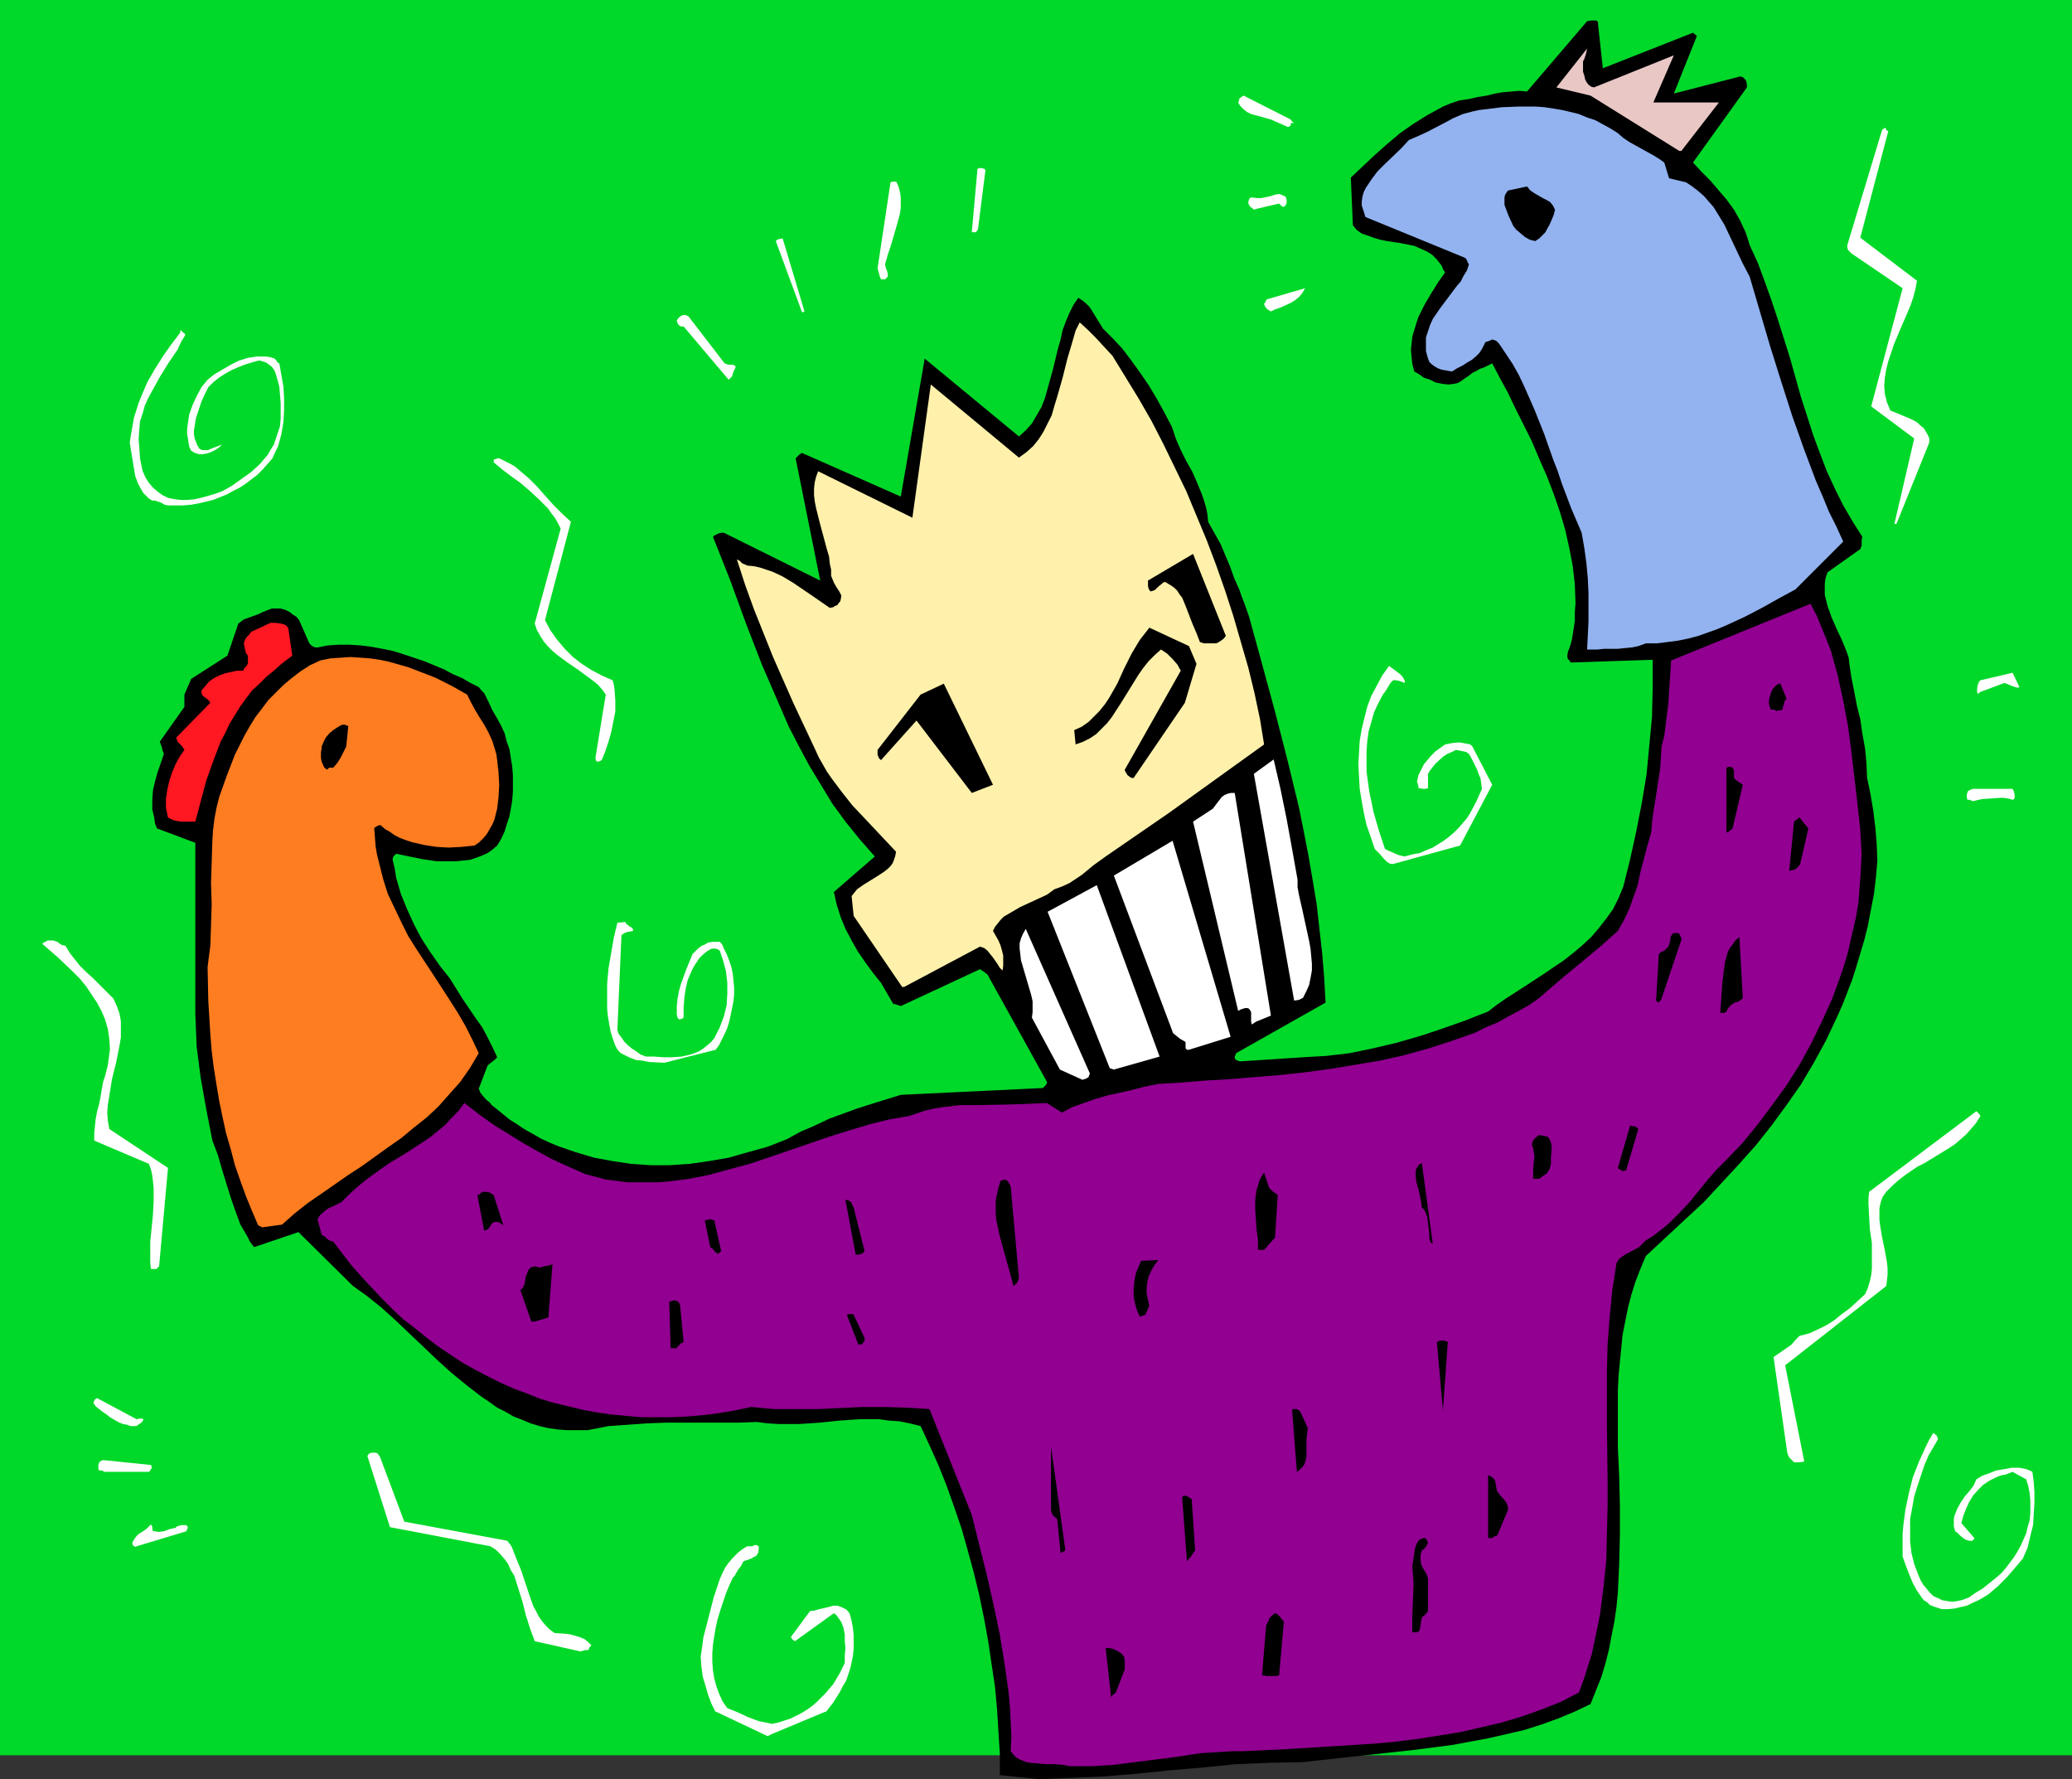 <?xml version="1.0" encoding="UTF-8" standalone="no"?>
<svg
   version="1.0"
   width="129.724mm"
   height="111.366mm"
   id="svg65"
   sodipodi:docname="Puppeteer 2.wmf"
   xmlns:inkscape="http://www.inkscape.org/namespaces/inkscape"
   xmlns:sodipodi="http://sodipodi.sourceforge.net/DTD/sodipodi-0.dtd"
   xmlns="http://www.w3.org/2000/svg"
   xmlns:svg="http://www.w3.org/2000/svg">
  <rect width="100%" height="100%" fill="#333333" stroke="none"/>
  <sodipodi:namedview
     id="namedview65"
     pagecolor="#ffffff"
     bordercolor="#000000"
     borderopacity="0.25"
     inkscape:showpageshadow="2"
     inkscape:pageopacity="0.0"
     inkscape:pagecheckerboard="0"
     inkscape:deskcolor="#d1d1d1"
     inkscape:document-units="mm" />
  <defs
     id="defs1">
    <pattern
       id="WMFhbasepattern"
       patternUnits="userSpaceOnUse"
       width="6"
       height="6"
       x="0"
       y="0" />
  </defs>
  <path
     style="fill:#00d929;fill-opacity:1;fill-rule:evenodd;stroke:none"
     d="M 0,0 H 490.294 V 415.256 H 0 Z"
     id="path1" />
  <path
     style="fill:#000000;fill-opacity:1;fill-rule:evenodd;stroke:none"
     d="m 245.793,420.911 7.757,-0.323 7.757,-0.323 7.757,-0.646 7.757,-0.808 7.757,-0.646 7.918,-0.808 7.918,-0.323 7.918,-0.162 8.726,-0.969 8.888,-0.969 8.888,-0.969 8.726,-1.131 4.363,-0.808 4.363,-0.808 4.202,-0.969 4.202,-0.969 4.04,-1.293 4.04,-1.454 3.878,-1.616 3.717,-1.777 1.293,-3.232 1.293,-3.232 0.97,-3.232 0.808,-3.232 0.646,-3.393 0.646,-3.232 0.485,-3.393 0.323,-3.393 0.323,-6.786 0.162,-6.948 v -6.786 l -0.162,-6.948 -0.323,-6.948 v -6.786 -6.625 l 0.162,-3.393 0.323,-3.393 0.323,-3.232 0.323,-3.232 0.646,-3.232 0.646,-3.232 0.808,-3.07 0.97,-3.07 1.131,-2.908 1.293,-3.07 4.686,-4.363 4.525,-4.201 4.525,-4.201 4.202,-4.524 4.04,-4.363 4.04,-4.524 3.717,-4.686 3.555,-4.847 3.394,-4.847 3.07,-5.17 2.909,-5.332 2.586,-5.494 1.293,-2.908 1.131,-2.908 1.131,-2.908 0.97,-3.07 0.97,-3.232 0.97,-3.232 0.808,-3.232 0.646,-3.393 0.808,-4.201 0.485,-4.039 0.323,-3.878 -0.162,-4.039 -0.323,-3.878 -0.485,-3.878 -0.646,-3.878 -0.808,-3.878 -0.162,-3.555 -0.323,-3.393 -0.646,-3.555 -0.485,-3.393 -0.808,-3.232 -0.646,-3.393 -0.646,-3.232 -0.485,-3.232 -0.162,-1.454 -0.485,-1.454 -1.131,-2.747 -1.293,-2.747 -1.131,-2.585 -0.97,-2.747 -0.323,-1.293 -0.323,-1.293 v -1.293 -1.293 l 0.162,-1.293 0.485,-1.454 7.757,-5.494 0.323,-0.808 v -0.485 -0.808 l 0.162,-0.808 -2.262,-3.555 -2.262,-3.878 -1.939,-3.878 -1.939,-4.201 -1.616,-4.201 -1.616,-4.363 -1.454,-4.524 -1.454,-4.524 -2.586,-9.21 -2.909,-9.21 -1.454,-4.363 -1.616,-4.524 -1.616,-4.363 -1.939,-4.201 -0.485,-1.616 -0.485,-1.454 -1.293,-2.747 -1.454,-2.585 -1.778,-2.424 -1.939,-2.262 -1.939,-2.262 -2.101,-2.101 -1.939,-2.101 12.766,-17.774 v -0.646 l -0.162,-0.808 -0.162,-0.323 -0.323,-0.323 -0.323,-0.323 -0.646,-0.162 -15.675,4.039 5.494,-13.734 h -0.323 l -0.162,-0.323 -0.323,-0.162 -0.162,-0.162 -21.331,8.402 -1.131,-10.341 V 5.332 l -0.162,-0.323 -0.323,-0.162 h -0.485 -0.646 l -0.97,0.162 -14.221,16.643 -1.778,-0.162 -1.939,0.162 -1.939,0.162 -1.939,0.323 -1.939,0.485 -2.101,0.323 -2.101,0.485 -2.262,0.323 -1.939,0.646 -1.939,0.808 -1.778,0.969 -1.778,0.969 -3.394,2.101 -3.232,2.262 -3.07,2.585 -2.909,2.585 -5.656,5.332 0.485,11.31 0.97,1.131 1.131,0.808 1.454,0.485 1.293,0.485 1.616,0.485 1.616,0.323 3.232,0.485 1.616,0.323 1.616,0.323 1.454,0.646 1.454,0.646 1.293,0.808 1.131,1.131 1.131,1.454 0.323,0.808 0.485,0.808 -1.616,2.262 -1.616,2.585 -1.616,2.747 -1.454,2.908 -0.485,1.454 -0.485,1.616 -0.485,1.616 -0.162,1.616 -0.162,1.454 0.162,1.777 0.162,1.616 0.485,1.777 1.131,0.646 1.131,0.808 1.454,0.485 1.293,0.646 1.616,0.323 1.454,0.162 1.293,-0.162 0.808,-0.162 0.646,-0.323 1.131,-0.808 0.97,-0.646 0.808,-0.646 0.97,-0.485 0.808,-0.485 0.97,-0.323 1.939,-0.969 1.778,3.393 1.939,3.555 1.778,3.716 1.939,3.878 1.939,3.878 1.778,4.201 1.778,4.039 1.616,4.201 1.454,4.201 1.293,4.363 0.97,4.363 0.808,4.201 0.485,4.363 0.162,4.363 -0.162,2.101 v 2.101 l -0.323,2.101 -0.323,2.101 -0.162,0.646 -0.162,0.646 -0.323,0.969 -0.323,0.808 -0.162,0.969 v 0.323 l 0.162,0.485 0.323,0.323 0.323,0.485 19.392,-0.646 v 6.786 l -0.162,6.786 -0.646,6.786 -0.646,6.786 -1.131,6.786 -1.293,6.625 -1.454,6.625 -1.616,6.463 -1.131,2.747 -1.293,2.585 -1.616,2.262 -1.778,2.262 -1.778,2.101 -2.101,1.939 -2.101,1.777 -2.262,1.777 -4.525,3.07 -4.686,3.07 -4.525,2.908 -2.101,1.454 -2.101,1.616 -5.333,2.101 -5.494,1.939 -5.333,1.777 -5.656,1.616 -5.494,1.293 -5.494,1.131 -5.494,0.646 -5.494,0.323 -14.867,0.969 -0.646,-0.162 -0.485,-0.323 -0.162,-0.323 v -0.323 l 0.162,-0.323 0.162,-0.485 21.17,-11.957 -0.323,-5.817 -0.485,-5.978 -0.646,-5.655 -0.646,-5.817 -0.97,-5.817 -0.97,-5.655 -1.131,-5.817 -1.131,-5.655 -2.747,-11.31 -2.909,-11.31 -3.07,-11.31 -3.07,-11.149 -1.131,-3.232 -0.646,-1.616 -0.485,-1.454 -1.293,-2.908 -0.97,-2.747 -2.262,-5.332 -1.454,-2.585 -1.454,-2.585 -0.162,-1.777 -0.323,-1.616 -0.485,-1.616 -0.485,-1.454 -1.131,-2.747 -1.131,-2.585 -1.454,-2.585 -1.293,-2.585 -1.131,-2.585 -0.485,-1.454 -0.485,-1.454 -1.778,-3.393 -1.778,-3.232 -1.939,-3.232 -2.101,-3.07 -2.101,-2.908 -2.101,-2.747 -2.262,-2.424 -2.262,-2.262 -1.293,-2.101 -1.293,-2.101 -0.646,-0.969 -0.808,-0.808 -0.808,-0.646 -0.97,-0.646 -1.131,1.616 -0.97,1.939 -0.808,1.939 -0.808,2.101 -0.485,2.262 -0.646,2.262 -1.131,4.686 -1.293,4.686 -0.646,2.262 -0.808,2.101 -1.131,1.939 -1.131,1.939 -1.454,1.616 -1.616,1.454 -22.301,-18.42 -5.656,32.639 -23.432,-10.341 -0.162,0.162 -0.323,0.162 -0.97,0.969 5.818,28.922 -22.786,-11.31 h -0.646 l -0.646,0.162 -0.646,0.323 -0.323,0.162 -0.323,0.323 4.04,10.179 3.717,10.179 3.878,10.018 2.101,4.847 2.101,4.847 2.101,4.847 2.424,4.686 2.424,4.524 2.747,4.524 2.747,4.524 3.07,4.201 3.394,4.201 3.555,4.039 -9.696,8.402 0.323,1.454 0.323,1.454 0.97,3.07 1.131,2.747 1.454,2.747 1.454,2.585 1.778,2.585 1.778,2.424 1.939,2.424 2.909,5.009 h 0.323 l 0.485,0.162 0.97,0.323 18.746,-8.725 0.97,0.646 0.808,0.646 14.059,25.368 v 0.323 l -0.323,0.485 -0.646,0.646 -33.613,1.616 -6.787,2.101 -3.555,1.131 -6.626,2.424 -3.394,1.616 -3.394,1.454 -3.232,1.777 -4.525,1.777 -4.686,1.293 -4.525,1.293 -4.686,0.808 -4.525,0.646 -4.686,0.323 h -4.686 l -4.525,-0.323 -4.363,-0.646 -4.363,-0.808 -4.363,-1.293 -4.202,-1.454 -1.939,-0.808 -2.101,-0.969 -1.939,-1.131 -1.778,-0.969 -1.939,-1.293 -1.778,-1.131 -1.778,-1.454 -1.616,-1.293 -0.808,-0.646 -0.485,-0.646 -0.646,-0.485 -0.485,-0.485 -0.808,-0.969 -0.323,-0.485 -0.323,-0.808 2.101,-5.494 0.97,-0.808 0.646,-0.485 0.646,-0.646 -1.131,-2.424 -1.131,-2.262 -1.293,-2.424 -1.616,-2.262 -3.07,-4.524 -2.909,-4.686 -2.424,-3.07 -2.262,-3.232 -2.101,-3.232 -1.778,-3.393 -1.616,-3.555 -1.454,-3.555 -1.131,-3.878 -0.323,-2.101 -0.485,-2.101 v -0.323 l 0.162,-0.485 0.323,-0.323 0.323,-0.323 3.07,0.646 3.232,0.646 3.232,0.485 h 3.232 1.616 l 1.454,-0.162 1.616,-0.162 1.454,-0.485 1.293,-0.485 1.454,-0.646 1.131,-0.808 1.131,-0.969 0.97,-1.616 0.808,-1.777 0.485,-1.616 0.646,-1.939 0.323,-1.777 0.323,-1.939 0.162,-2.101 v -1.939 -1.939 l -0.162,-2.101 -0.323,-1.939 -0.323,-2.101 -0.646,-1.777 -0.485,-1.939 -0.808,-1.777 -0.97,-1.777 -1.131,-1.939 -0.97,-2.101 -0.97,-1.939 -0.646,-0.646 -0.646,-0.808 -1.939,-0.969 -1.939,-1.131 -2.262,-0.969 -2.101,-1.131 -4.686,-1.939 -2.424,-0.808 -2.424,-0.808 -2.586,-0.808 -2.424,-0.485 -2.586,-0.485 -2.586,-0.323 -2.586,-0.162 H 80.154 l -2.586,0.162 -2.424,0.485 h -0.485 l -0.485,-0.162 -0.485,-0.323 -0.485,-0.485 -2.424,-5.494 -0.646,-0.808 -0.808,-0.485 -0.808,-0.646 -0.97,-0.485 -1.131,-0.323 h -1.131 -0.97 l -1.293,0.485 -0.808,0.323 -0.97,0.485 -1.778,0.646 -1.778,0.646 -0.646,0.485 -0.646,0.485 -2.586,7.594 -8.565,5.494 -1.616,3.716 v 0.646 1.454 0.808 l -5.818,8.24 0.485,1.293 0.162,0.808 0.162,0.323 0.162,0.485 -1.454,4.201 -0.646,2.262 -0.485,2.101 -0.162,2.262 v 2.262 l 0.485,2.101 0.162,1.293 0.485,1.131 9.05,3.393 v 40.556 l 0.162,3.878 0.162,3.878 0.485,3.716 0.485,3.716 1.293,7.271 1.454,7.433 1.293,3.393 0.97,3.393 2.101,6.786 1.131,3.232 1.131,3.07 1.616,2.747 0.646,1.293 0.97,1.293 10.504,-3.555 12.928,12.765 3.394,2.424 3.232,2.585 3.394,3.07 3.232,3.07 3.232,3.07 3.394,3.232 3.394,3.07 3.555,2.908 3.555,2.747 1.939,1.293 1.778,1.293 1.939,0.969 1.939,1.131 2.101,0.808 1.939,0.808 2.101,0.646 2.101,0.485 2.262,0.323 2.262,0.162 h 2.424 2.262 l 2.586,-0.485 2.424,-0.485 4.686,-0.323 4.525,-0.323 4.363,-0.162 h 4.363 8.565 4.202 l 4.363,-0.162 2.586,0.323 2.586,0.162 h 2.424 2.424 l 4.848,-0.323 4.686,-0.485 4.686,-0.323 h 4.848 l 2.262,0.323 2.424,0.162 2.424,0.485 2.586,0.646 2.101,4.524 2.101,4.686 1.939,4.847 1.778,5.009 1.778,5.17 1.454,5.17 1.454,5.332 1.293,5.332 1.131,5.494 0.97,5.332 0.808,5.494 0.808,5.332 0.485,5.332 0.323,5.332 0.323,5.009 v 5.17 z"
     id="path2" />
  <path
     style="fill:#910091;fill-opacity:1;fill-rule:evenodd;stroke:none"
     d="m 253.227,417.841 h 2.586 2.586 l 5.171,-0.323 5.01,-0.646 5.171,-0.646 5.01,-0.646 5.171,-0.808 5.171,-0.323 2.586,-0.162 h 2.586 l 10.181,-0.485 10.342,-0.646 10.342,-0.646 5.171,-0.485 5.171,-0.646 5.171,-0.808 5.01,-0.808 4.848,-1.131 4.848,-1.131 4.848,-1.454 4.525,-1.616 4.525,-1.777 4.363,-2.262 1.131,-3.07 0.97,-3.07 0.97,-3.07 0.646,-3.07 0.646,-3.07 0.646,-3.232 0.808,-6.302 0.646,-6.302 0.162,-6.463 0.162,-6.302 v -6.302 l -0.162,-12.926 v -6.463 -6.463 l 0.162,-6.302 0.485,-6.463 0.646,-6.463 0.485,-3.07 0.485,-3.232 0.646,-0.969 0.646,-0.485 0.97,-0.646 0.97,-0.485 2.101,-1.131 0.808,-0.808 0.808,-0.808 1.616,-0.969 1.454,-1.131 1.454,-1.131 1.293,-1.131 2.262,-2.262 2.262,-2.424 4.202,-5.17 2.101,-2.424 2.424,-2.424 3.878,-4.039 3.555,-4.363 3.394,-4.524 3.394,-4.686 3.07,-4.847 2.747,-5.009 2.586,-5.332 2.424,-5.332 1.939,-5.332 0.97,-2.908 0.808,-2.747 0.646,-2.908 0.646,-2.747 0.646,-2.908 0.485,-2.908 0.485,-5.817 0.162,-2.908 0.162,-2.908 -0.162,-2.908 -0.162,-2.908 -0.323,-2.908 -0.323,-3.07 -1.454,-12.442 -0.808,-6.14 -1.131,-5.978 -1.293,-5.978 -0.808,-2.908 -0.808,-2.908 -1.131,-2.908 -1.131,-2.747 -1.131,-2.747 -1.454,-2.747 -32.966,13.411 -0.323,5.009 -0.162,2.424 -0.162,2.585 -0.646,5.17 -0.323,2.585 -0.646,2.585 -0.162,2.585 -0.162,2.585 -0.808,5.332 -0.808,5.009 -0.323,2.424 -0.162,2.262 -0.97,3.393 -0.808,3.07 -0.808,3.07 -0.646,3.07 -0.97,2.747 -0.97,2.747 -1.293,2.747 -1.454,2.585 -4.363,3.878 -4.686,3.878 -4.686,3.878 -4.848,4.201 -2.262,1.616 -2.586,1.454 -2.424,1.293 -2.586,1.454 -2.747,1.131 -2.586,1.293 -5.494,1.939 -5.494,1.777 -5.818,1.616 -5.818,1.293 -5.818,0.969 -5.818,0.969 -5.979,0.808 -5.979,0.646 -5.979,0.485 -5.818,0.485 -5.656,0.323 -5.818,0.485 -5.494,0.323 -3.232,0.646 -3.07,0.808 -2.909,0.646 -2.909,0.646 -2.747,0.808 -2.747,0.969 -2.747,0.969 -2.424,1.293 -3.555,-2.262 -4.04,0.162 -4.04,0.162 -8.242,0.162 h -4.202 l -4.202,0.485 -1.939,0.323 -2.101,0.485 -1.939,0.646 -1.939,0.646 -4.686,0.808 -4.525,1.131 -4.848,1.454 -4.686,1.454 -4.686,1.616 -4.686,1.616 -9.534,3.232 -4.848,1.293 -4.686,1.293 -4.848,0.969 -5.01,0.646 -2.424,0.162 h -2.424 -2.424 -2.424 l -2.424,-0.323 -2.586,-0.323 -2.424,-0.646 -2.424,-0.646 -4.04,-1.777 -3.878,-1.777 -3.555,-1.939 -3.394,-1.939 -3.394,-2.101 -3.394,-2.101 -3.394,-2.424 -3.555,-2.747 -1.454,1.939 -1.616,1.616 -1.454,1.616 -1.778,1.454 -1.778,1.454 -1.939,1.293 -3.717,2.424 -4.04,2.424 -3.878,2.747 -1.939,1.454 -1.939,1.616 -1.778,1.616 -1.778,1.777 -0.97,0.485 -0.97,0.485 -0.808,0.323 -0.808,0.485 -1.131,0.969 -0.485,0.485 -0.485,0.808 v 0 l 0.97,3.716 0.646,0.323 0.485,0.485 0.646,0.485 0.485,0.162 0.485,0.162 2.101,2.747 2.262,2.908 2.424,2.747 2.424,2.585 2.424,2.585 2.424,2.424 2.586,2.424 2.747,2.101 2.586,2.101 2.747,2.101 2.909,1.939 2.909,1.939 2.909,1.616 3.07,1.616 2.909,1.454 3.232,1.454 3.07,1.131 3.232,1.293 3.232,0.969 3.394,0.808 3.394,0.808 3.394,0.646 3.394,0.485 3.555,0.323 3.555,0.323 h 3.555 3.555 l 3.717,-0.162 3.717,-0.323 3.878,-0.485 3.717,-0.646 3.878,-0.808 5.333,0.485 h 5.333 5.333 l 10.342,-0.485 h 5.171 l 5.333,0.162 5.333,0.323 10.019,25.045 1.778,7.109 1.778,7.109 1.616,7.109 1.454,6.948 1.131,6.948 0.485,3.393 0.485,3.555 0.323,3.393 0.162,3.393 0.162,3.555 -0.162,3.393 0.646,0.808 0.646,0.646 0.808,0.485 0.808,0.323 0.808,0.323 0.97,0.162 1.778,0.162 2.101,0.162 h 1.939 l 1.778,0.162 z"
     id="path3" />
  <path
     style="fill:#ffffff;fill-opacity:1;fill-rule:evenodd;stroke:none"
     d="m 182.608,410.247 12.766,-5.332 v 0.162 l 1.778,-2.262 1.616,-2.585 0.646,-1.293 0.808,-1.293 0.485,-1.454 0.485,-1.454 0.323,-1.454 0.323,-1.616 0.162,-1.616 v -1.616 -1.616 l -0.162,-1.616 -0.323,-1.777 -0.485,-1.777 -0.162,-0.162 -0.162,-0.162 v -0.162 h -0.162 l -0.162,-0.323 -0.323,-0.162 -0.97,-0.485 -0.97,-0.323 h -0.97 l -1.131,0.323 -2.101,0.485 -1.131,0.323 -1.131,0.162 -4.525,6.14 0.323,0.485 0.646,0.485 9.211,-6.625 0.646,0.485 0.323,0.485 0.808,1.131 0.485,1.293 0.323,1.616 v 1.616 l 0.162,1.616 -0.162,1.777 v 1.777 l -1.293,2.585 -1.454,2.424 -1.939,2.262 -1.939,1.939 -1.131,0.969 -1.131,0.808 -1.293,0.808 -1.293,0.646 -1.293,0.646 -1.454,0.485 -1.454,0.485 -1.616,0.323 -1.454,-0.323 -1.616,-0.323 -2.586,-0.969 -2.424,-1.131 -2.424,-0.969 -1.131,-1.616 -0.808,-1.777 -0.646,-1.777 -0.485,-1.777 -0.323,-1.939 -0.162,-2.101 v -1.939 l 0.162,-2.101 0.323,-2.101 0.323,-1.939 0.485,-2.101 0.646,-2.101 1.293,-3.878 0.808,-1.939 0.808,-1.777 0.485,-0.485 0.323,-0.646 0.323,-0.485 0.162,-0.323 0.646,-0.808 0.485,-0.969 0.162,-0.162 0.323,-0.162 0.646,-0.162 0.323,-0.162 0.485,-0.162 0.808,-0.485 h 0.162 l 0.323,-0.323 0.323,-0.485 0.162,-0.808 v -0.808 l -0.323,-0.162 -0.323,-0.162 -0.646,0.162 -0.162,0.162 h -0.485 -0.323 -0.485 l -1.293,0.808 -0.97,0.808 -1.131,1.131 -0.97,1.131 -0.808,1.131 -0.646,1.293 -0.646,1.454 -0.485,1.454 -0.97,2.908 -1.616,6.302 -0.808,3.07 -0.323,2.424 -0.323,2.262 0.162,2.262 0.323,2.424 0.646,2.101 0.646,2.262 0.808,2.101 0.97,1.939 v -0.162 l 12.282,5.817 z"
     id="path4" />
  <path
     style="fill:#000000;fill-opacity:1;fill-rule:evenodd;stroke:none"
     d="m 263.246,401.037 0.808,-0.646 2.101,-5.494 v -1.939 l -0.162,-0.969 -0.646,-0.808 -0.97,-0.646 -1.131,-0.485 -0.808,-0.162 h -0.808 l 1.293,11.634 z"
     id="path5" />
  <path
     style="fill:#000000;fill-opacity:1;fill-rule:evenodd;stroke:none"
     d="m 299.929,396.513 h 1.131 0.808 l 0.808,-0.162 1.131,-12.765 -0.485,-0.485 -0.323,-0.485 -0.485,-0.485 -0.323,-0.323 -0.485,-0.162 -0.646,0.485 -0.646,0.646 -0.323,0.808 -0.485,0.969 -0.97,11.795 h 0.646 l 0.162,0.162 z"
     id="path6" />
  <path
     style="fill:#ffffff;fill-opacity:1;fill-rule:evenodd;stroke:none"
     d="m 138.491,390.373 h 0.323 0.323 l 0.162,-0.162 0.162,-0.485 0.162,-0.162 0.323,-0.323 -0.808,-0.808 -0.808,-0.646 -1.131,-0.485 -1.131,-0.323 -1.131,-0.323 -1.293,-0.162 -2.424,-0.162 -1.131,-0.808 -0.97,-0.969 -0.808,-0.969 -0.808,-1.131 -0.646,-1.293 -0.646,-1.131 -0.97,-2.747 -1.939,-5.817 -1.131,-2.747 -1.131,-2.908 -0.162,-0.162 -0.162,-0.323 -0.323,-0.323 -0.323,-0.485 -24.402,-4.524 -5.818,-15.511 -0.323,-0.323 -0.162,-0.323 -0.485,-0.162 h -0.485 -0.485 l -0.485,0.162 -0.323,0.323 -0.162,0.323 5.333,16.804 23.755,4.524 1.293,0.808 1.131,1.131 0.97,1.131 0.808,1.131 0.646,1.454 0.808,1.293 0.97,3.07 0.97,3.07 0.808,3.232 0.97,3.07 1.131,3.07 10.827,2.424 z"
     id="path7" />
  <path
     style="fill:#000000;fill-opacity:1;fill-rule:evenodd;stroke:none"
     d="m 335.32,386.172 0.485,-0.323 0.162,-0.323 0.162,-0.969 0.162,-0.969 0.162,-0.969 0.808,-0.646 0.646,-0.808 v -6.948 0 -0.808 l -0.323,-0.969 -0.97,-1.616 -0.323,-0.808 -0.162,-1.131 v -0.969 l 0.162,-0.485 0.162,-0.646 0.485,-0.323 0.323,-0.323 0.323,-0.485 0.162,-0.323 0.162,-0.485 -0.162,-0.162 v -0.323 h -0.162 l -0.162,-0.323 -0.162,-0.162 h -0.485 l -0.485,0.162 -0.323,0.162 -0.323,0.323 -0.485,0.808 -0.323,0.969 -0.162,1.131 -0.323,2.101 -0.162,0.969 0.162,2.101 0.162,2.101 -0.162,3.878 -0.162,3.878 v 3.716 z"
     id="path8" />
  <path
     style="fill:#ffffff;fill-opacity:1;fill-rule:evenodd;stroke:none"
     d="m 459.428,380.678 h 1.616 l 1.616,-0.162 1.293,-0.323 1.454,-0.323 1.293,-0.646 1.454,-0.646 1.131,-0.646 1.293,-0.808 2.262,-1.939 2.101,-2.101 1.939,-2.262 1.778,-2.101 1.131,-2.585 0.646,-2.747 0.646,-2.585 0.162,-2.585 0.162,-2.585 v -2.585 l -0.162,-2.424 -0.323,-2.424 -0.646,-0.323 -0.808,-0.323 -0.808,-0.162 -0.808,-0.162 h -1.778 l -1.778,0.323 -1.939,0.323 -1.616,0.646 -1.778,0.646 -1.293,0.808 -0.646,1.454 -0.97,1.293 -1.131,1.293 -0.97,1.454 -0.808,1.454 -0.323,0.808 -0.323,0.808 -0.162,0.808 v 0.969 0.808 l 0.323,1.131 0.646,0.485 0.646,0.646 0.808,0.646 0.646,0.323 0.646,0.162 h 0.162 0.485 l 0.323,-0.323 0.162,-0.162 v -0.162 l -3.07,-3.555 0.485,-1.777 0.646,-1.616 0.646,-1.454 0.97,-1.616 1.131,-1.293 1.293,-1.293 1.454,-0.969 1.616,-0.808 0.808,-0.323 0.485,-0.162 0.97,-0.162 0.808,-0.323 0.808,-0.323 3.232,1.777 0.485,1.616 0.323,1.616 0.162,1.777 v 1.454 1.616 l -0.162,1.616 -0.485,1.616 -0.323,1.454 -0.646,1.454 -0.646,1.454 -0.808,1.454 -0.808,1.293 -0.97,1.293 -0.97,1.293 -0.97,1.131 -1.293,1.131 -1.616,1.293 -1.616,1.293 -1.616,0.969 -1.616,1.131 -1.778,0.646 -0.808,0.162 -0.97,0.162 h -0.808 l -0.97,-0.162 -0.97,-0.162 -0.97,-0.485 -1.131,-0.485 -0.808,-0.808 -0.808,-0.969 -0.808,-0.969 -0.646,-1.131 -0.485,-1.131 -0.485,-1.293 -0.485,-1.293 -0.646,-2.585 -0.323,-2.747 v -2.747 -2.585 l 0.485,-2.585 0.485,-2.747 0.808,-2.585 0.808,-2.424 0.808,-2.424 0.97,-2.262 1.131,-1.939 1.131,-1.939 -0.162,-0.323 -0.162,-0.485 -0.808,-0.646 -0.97,1.616 -0.808,1.616 -0.808,1.777 -0.808,1.777 -1.454,3.716 -0.97,3.878 -0.808,3.878 -0.485,3.716 -0.162,1.939 v 1.939 1.777 1.616 l 0.808,2.262 0.808,2.101 0.808,1.939 0.97,1.777 1.131,1.616 0.485,0.646 0.808,0.485 0.646,0.646 0.808,0.323 0.97,0.323 z"
     id="path9" />
  <path
     style="fill:#000000;fill-opacity:1;fill-rule:evenodd;stroke:none"
     d="m 280.86,369.367 0.485,-0.646 0.485,-0.485 0.485,-0.808 0.485,-0.646 -0.808,-12.118 -0.485,-0.323 -0.485,-0.323 -0.485,-0.162 h -0.485 l -0.323,0.323 z"
     id="path10" />
  <path
     style="fill:#000000;fill-opacity:1;fill-rule:evenodd;stroke:none"
     d="m 252.096,366.782 -3.394,-24.56 v 15.027 l 0.162,0.646 0.323,0.646 0.97,0.808 0.808,8.079 z"
     id="path11" />
  <path
     style="fill:#ffffff;fill-opacity:1;fill-rule:evenodd;stroke:none"
     d="m 32.32,365.813 11.797,-3.555 0.162,-0.485 0.162,-0.323 v -0.162 l -0.162,-0.323 -0.323,-0.162 h -0.485 -0.485 l -0.646,0.162 -0.485,0.162 -0.323,0.323 -1.454,0.323 -1.293,0.485 -1.293,0.162 -0.808,-0.162 h -0.485 l -0.162,-0.646 V 361.127 l -0.323,-0.485 -0.485,0.485 -0.485,0.485 -0.646,0.485 -1.293,0.808 -0.485,0.485 -0.485,0.646 -0.485,0.808 v 0.485 l 0.162,0.323 0.323,0.162 0.162,0.162 z"
     id="path12" />
  <path
     style="fill:#000000;fill-opacity:1;fill-rule:evenodd;stroke:none"
     d="m 353.096,363.874 0.162,-0.162 0.162,-0.162 h 0.162 l 0.162,-0.162 h 0.323 l 0.323,-0.323 2.424,-5.817 v -0.646 l -0.162,-0.646 -0.323,-0.646 -0.485,-0.646 -0.485,-0.485 -0.646,-0.808 -0.485,-0.646 -0.162,-0.808 -0.162,-0.969 -0.162,-0.808 -0.323,-0.323 -0.323,-0.323 -0.485,-0.323 -0.485,-0.162 v 14.865 z"
     id="path13" />
  <path
     style="fill:#ffffff;fill-opacity:1;fill-rule:evenodd;stroke:none"
     d="M 24.725,348.201 H 35.229 l 0.323,-0.323 0.162,-0.323 0.162,-0.162 v -0.162 -0.323 l -0.162,-0.323 -10.989,-1.131 h -0.485 l -0.323,0.162 -0.323,0.162 -0.162,0.323 -0.162,0.485 v 0.808 l 0.162,0.485 h 0.646 l 0.323,0.162 z"
     id="path14" />
  <path
     style="fill:#000000;fill-opacity:1;fill-rule:evenodd;stroke:none"
     d="m 307.363,347.878 0.485,-0.485 0.485,-0.485 0.323,-0.485 0.162,-0.485 0.323,-1.293 v -1.293 -2.747 l 0.162,-1.454 0.162,-1.293 -1.616,-3.555 -0.162,-0.323 -0.485,-0.485 -0.646,-0.162 h -0.485 l -0.323,0.162 1.131,14.704 z"
     id="path15" />
  <path
     style="fill:#ffffff;fill-opacity:1;fill-rule:evenodd;stroke:none"
     d="m 425.816,345.939 1.131,-0.162 -4.525,-22.783 23.917,-18.743 0.162,-1.293 0.162,-1.454 v -1.454 l -0.162,-1.454 -0.485,-2.747 -0.646,-3.07 -0.485,-2.908 -0.162,-1.293 v -1.454 -1.293 l 0.323,-1.454 0.485,-1.293 0.808,-1.131 1.454,-1.454 1.454,-1.293 1.454,-1.131 1.616,-1.131 1.454,-0.969 1.616,-0.808 2.909,-1.777 2.909,-1.777 1.454,-0.969 1.293,-1.131 1.293,-1.131 1.131,-1.293 1.131,-1.293 1.131,-1.777 -0.162,-0.162 v -0.162 l -0.162,-0.162 -0.162,-0.162 -0.162,-0.162 -0.323,-0.323 -25.371,19.066 -0.162,1.454 v 1.454 l 0.162,3.07 0.162,2.908 0.485,3.232 v 3.07 3.07 l -0.162,1.454 -0.323,1.454 -0.485,1.616 -0.646,1.454 -1.939,1.777 -1.778,1.616 -1.778,1.293 -1.778,1.454 -1.778,1.131 -1.939,0.969 -2.101,0.969 -2.424,0.646 -0.485,0.485 -0.485,0.485 -0.97,1.131 -4.202,2.908 3.232,22.459 0.162,0.646 0.323,0.646 0.485,0.485 0.646,0.646 z"
     id="path16" />
  <path
     style="fill:#ffffff;fill-opacity:1;fill-rule:evenodd;stroke:none"
     d="m 32.32,337.375 0.162,-0.162 0.485,-0.323 0.485,-0.323 0.485,-0.646 -0.162,-0.323 h -0.323 -0.485 l -0.646,0.162 -9.373,-5.009 -0.485,0.323 -0.162,0.323 -0.162,0.323 v 0.323 l 0.323,0.323 0.162,0.323 0.808,0.646 0.808,0.646 0.97,0.646 0.808,0.646 0.808,0.485 1.131,0.646 1.131,0.485 0.97,0.162 0.808,0.323 z"
     id="path17" />
  <path
     style="fill:#000000;fill-opacity:1;fill-rule:evenodd;stroke:none"
     d="m 341.46,333.336 1.131,-15.835 -0.646,-0.323 h -0.485 -0.808 l -0.646,0.323 1.454,16.481 z"
     id="path18" />
  <path
     style="fill:#000000;fill-opacity:1;fill-rule:evenodd;stroke:none"
     d="m 160.145,318.955 0.162,-0.323 0.323,-0.323 0.485,-0.485 0.646,-0.323 -0.808,-8.564 -0.162,-0.485 -0.162,-0.323 -0.162,-0.162 -0.323,-0.162 -0.323,-0.162 h -0.323 l -0.646,0.162 -0.485,0.162 0.323,10.987 z"
     id="path19" />
  <path
     style="fill:#000000;fill-opacity:1;fill-rule:evenodd;stroke:none"
     d="m 203.939,317.986 0.162,-0.162 0.162,-0.162 0.323,-0.485 v -0.646 0 l -2.586,-5.494 -0.323,-0.162 h -0.485 -0.323 l -0.485,0.162 2.747,7.109 z"
     id="path20" />
  <path
     style="fill:#000000;fill-opacity:1;fill-rule:evenodd;stroke:none"
     d="m 126.533,312.654 3.232,-0.969 0.97,-12.603 -0.97,0.323 -0.97,0.162 -1.131,0.323 -0.485,-0.162 -0.646,-0.162 -0.485,0.162 -0.485,0.162 -0.323,0.323 -0.162,0.162 -0.323,0.808 -0.323,0.808 -0.162,0.969 -0.162,0.808 -0.323,0.808 -0.323,0.323 -0.323,0.323 2.586,7.433 z"
     id="path21" />
  <path
     style="fill:#000000;fill-opacity:1;fill-rule:evenodd;stroke:none"
     d="m 271.003,311.038 0.485,-0.969 0.162,-0.485 0.162,-0.323 0.162,-0.323 -0.323,-1.454 -0.323,-1.454 v -1.293 l 0.162,-1.454 0.323,-1.293 0.646,-1.454 0.646,-1.131 0.97,-1.293 -4.04,0.162 -0.646,1.454 -0.646,1.616 -0.323,1.777 -0.162,1.777 v 1.777 l 0.323,1.777 0.485,1.616 0.646,1.454 z"
     id="path22" />
  <path
     style="fill:#000000;fill-opacity:1;fill-rule:evenodd;stroke:none"
     d="m 240.299,303.767 h 0.162 l 0.162,-0.323 0.323,-0.485 0.162,-0.646 -1.939,-21.49 v -0.162 l -0.162,-0.323 -0.485,-0.808 -0.323,-0.323 -0.485,-0.162 -0.485,0.162 -0.485,0.162 -0.485,1.616 -0.323,1.454 -0.323,1.616 v 1.454 1.616 l 0.162,1.616 0.646,3.07 0.808,3.07 1.778,6.302 0.808,3.07 z"
     id="path23" />
  <path
     style="fill:#ffffff;fill-opacity:1;fill-rule:evenodd;stroke:none"
     d="m 37.006,300.212 0.646,-0.646 2.101,-23.267 -13.898,-9.21 -0.323,-1.939 -0.162,-1.939 0.162,-1.939 0.323,-1.939 0.646,-4.039 0.97,-3.878 0.808,-4.039 0.323,-1.939 v -1.939 -1.939 l -0.323,-1.777 -0.646,-1.777 -0.808,-1.777 -1.778,-1.777 -1.616,-1.616 -1.454,-1.454 -1.616,-1.454 -1.454,-1.454 -1.293,-1.616 -1.131,-1.454 -0.97,-1.616 -0.485,-0.162 h -0.323 l -0.485,-0.323 -0.646,-0.485 -0.485,-0.162 -0.485,-0.162 h -0.646 -0.646 l -0.646,0.323 -0.323,0.162 -0.323,0.323 3.717,3.232 3.394,3.232 1.778,1.777 1.454,1.777 1.293,1.939 1.293,1.939 1.131,2.101 0.808,1.939 0.646,2.262 0.323,2.262 0.162,2.424 -0.323,2.424 -0.162,1.293 -0.323,1.293 -0.323,1.293 -0.485,1.454 -0.323,1.777 -0.323,1.939 -0.323,1.616 -0.485,1.777 -0.323,1.777 -0.162,1.616 -0.162,1.616 v 1.777 l 12.928,5.494 0.485,1.293 0.323,1.454 0.162,1.454 0.162,1.454 v 3.07 l -0.162,3.232 -0.323,3.232 -0.323,3.232 v 3.232 1.616 l 0.162,1.616 z"
     id="path24" />
  <path
     style="fill:#000000;fill-opacity:1;fill-rule:evenodd;stroke:none"
     d="m 170.649,296.011 -1.616,-7.271 -0.485,-0.162 -0.485,-0.162 -0.646,0.162 -0.646,0.162 1.293,6.302 0.485,0.323 0.323,0.323 0.323,0.485 0.323,0.162 0.323,0.323 z"
     id="path25" />
  <path
     style="fill:#000000;fill-opacity:1;fill-rule:evenodd;stroke:none"
     d="m 202.969,296.819 0.808,-0.162 0.323,-0.162 0.485,-0.485 -2.586,-10.341 -0.162,-0.323 -0.162,-0.323 -0.323,-0.646 -0.485,-0.323 -0.323,-0.162 h -0.485 l 2.424,12.926 z"
     id="path26" />
  <path
     style="fill:#000000;fill-opacity:1;fill-rule:evenodd;stroke:none"
     d="m 299.121,295.688 2.586,-2.908 0.646,-10.018 -0.162,-0.162 -0.162,-0.162 -0.485,-0.323 -0.808,-0.646 -0.485,-0.646 -1.131,-3.393 -0.646,0.969 -0.485,0.969 -0.323,1.131 -0.323,0.969 -0.162,1.131 -0.162,1.131 v 2.424 l 0.323,4.847 0.323,2.262 v 2.424 z"
     id="path27" />
  <path
     style="fill:#000000;fill-opacity:1;fill-rule:evenodd;stroke:none"
     d="m 339.036,294.234 -2.586,-19.066 -0.646,0.323 -0.323,0.485 -0.323,0.485 -0.162,0.485 v 0.646 0.646 l 0.162,1.454 0.485,1.616 0.646,3.07 0.162,1.293 0.485,0.485 0.323,0.485 0.485,1.293 0.162,1.293 0.162,1.454 0.162,1.293 v 1.131 l 0.162,0.485 0.162,0.323 0.162,0.162 z"
     id="path28" />
  <path
     style="fill:#000000;fill-opacity:1;fill-rule:evenodd;stroke:none"
     d="m 115.382,290.841 0.323,-0.323 0.323,-0.485 0.323,-0.485 0.323,-0.323 0.485,-0.162 h 0.485 l 0.485,0.162 0.485,0.323 0.485,0.323 -2.262,-7.109 -0.485,-0.323 -0.485,-0.323 -0.808,-0.162 h -0.808 l -0.162,0.162 h -0.323 v 0.162 l -0.162,0.162 -0.162,0.162 -0.485,0.162 1.616,8.402 z"
     id="path29" />
  <path
     style="fill:#ff7d21;fill-opacity:1;fill-rule:evenodd;stroke:none"
     d="m 62.054,290.356 4.686,-0.646 2.909,-2.585 3.07,-2.424 6.302,-4.363 3.232,-2.262 3.232,-2.101 6.302,-4.524 3.232,-2.262 2.909,-2.424 3.07,-2.424 2.747,-2.585 2.586,-2.908 2.586,-2.908 2.262,-3.232 2.101,-3.555 -1.454,-3.07 -1.616,-3.232 -1.778,-3.07 -1.939,-3.07 -3.878,-5.978 -4.04,-6.14 -1.939,-3.07 -1.616,-3.232 -1.616,-3.393 -1.616,-3.393 -1.131,-3.555 -0.97,-3.878 -0.485,-1.939 -0.323,-1.939 -0.162,-2.101 -0.162,-2.101 v -0.162 l 0.323,-0.162 0.485,-0.323 0.646,-0.162 1.131,0.969 1.131,0.646 1.131,0.808 1.293,0.646 1.293,0.485 1.454,0.485 2.747,0.646 3.07,0.485 2.909,0.162 3.07,-0.162 3.07,-0.323 1.131,-0.808 0.97,-0.969 0.808,-0.969 0.646,-1.131 0.646,-1.131 0.485,-1.131 0.323,-1.293 0.323,-1.293 0.323,-2.747 0.162,-2.908 -0.162,-2.908 -0.323,-2.908 -0.162,-1.293 -0.323,-1.131 -0.646,-2.101 -0.97,-2.101 -0.97,-1.777 -1.131,-1.777 -0.97,-1.616 -0.97,-1.777 -0.97,-1.939 -3.717,-2.101 -3.878,-1.939 -4.202,-1.616 -2.101,-0.808 -2.262,-0.646 -2.262,-0.646 -2.262,-0.485 -2.262,-0.323 -2.262,-0.162 -2.424,-0.162 -2.262,0.162 -2.424,0.162 -2.424,0.485 -2.424,1.131 -2.262,1.454 -2.101,1.616 -1.939,1.616 -1.778,1.777 -1.778,1.777 -1.454,1.939 -1.616,2.101 -1.293,2.101 -1.293,2.262 -1.131,2.262 -1.131,2.262 -1.939,5.009 -1.778,5.009 -0.646,2.585 -0.485,2.585 -0.323,2.585 -0.162,2.585 -0.162,5.009 -0.162,5.009 0.162,5.009 -0.162,5.009 -0.162,4.847 -0.323,2.424 -0.323,2.585 0.162,7.917 0.485,7.917 0.323,4.039 0.485,3.878 0.646,4.039 0.646,3.878 0.808,3.878 0.808,3.716 1.131,3.878 0.97,3.716 1.293,3.716 1.293,3.555 1.454,3.555 1.454,3.393 z"
     id="path30" />
  <path
     style="fill:#000000;fill-opacity:1;fill-rule:evenodd;stroke:none"
     d="m 364.246,278.884 0.808,-0.646 0.97,-0.646 0.323,-0.485 0.323,-0.485 0.162,-0.646 0.162,-0.646 v -1.616 l 0.162,-1.616 v -0.969 l -0.162,-0.808 -0.323,-0.808 -0.485,-0.646 h -0.323 l -0.485,-0.162 -1.131,-0.162 h -0.162 l -0.323,0.323 -0.485,0.323 -0.485,0.646 -0.162,0.323 -0.162,0.646 0.323,0.808 0.162,0.969 0.162,1.131 -0.162,0.969 -0.162,1.939 v 1.131 1.131 z"
     id="path31" />
  <path
     style="fill:#000000;fill-opacity:1;fill-rule:evenodd;stroke:none"
     d="m 384.769,276.945 2.909,-9.856 -0.323,-0.323 -0.485,-0.323 h -0.485 l -0.646,-0.162 -2.909,10.018 v 0.162 h 0.162 l 0.485,0.323 0.485,0.323 0.323,-0.162 z"
     id="path32" />
  <path
     style="fill:#ffffff;fill-opacity:1;fill-rule:evenodd;stroke:none"
     d="m 256.136,255.455 0.485,-0.162 0.485,-0.162 0.485,-0.323 0.162,-0.485 0.162,-0.323 -15.19,-34.255 -0.646,1.131 -0.485,1.131 -0.323,1.131 v 1.293 l 0.162,1.293 0.162,1.454 0.808,2.747 0.808,2.747 0.808,2.747 0.323,1.454 v 1.293 1.293 l -0.162,1.293 6.626,12.28 z"
     id="path33" />
  <path
     style="fill:#ffffff;fill-opacity:1;fill-rule:evenodd;stroke:none"
     d="m 263.569,253.031 10.827,-3.07 -14.867,-40.556 -11.635,6.302 14.706,37.001 z"
     id="path34" />
  <path
     style="fill:#ffffff;fill-opacity:1;fill-rule:evenodd;stroke:none"
     d="m 157.237,251.415 12.12,-3.07 0.808,-1.131 0.646,-1.293 0.646,-1.293 0.646,-1.454 0.485,-1.616 0.323,-1.454 0.323,-1.616 0.323,-1.616 0.162,-1.616 v -1.616 l -0.162,-1.616 -0.162,-1.616 -0.323,-1.616 -0.485,-1.454 -0.646,-1.616 -0.646,-1.293 -0.323,-0.808 -0.323,-0.485 -0.162,-0.162 -0.162,-0.162 h -0.97 -0.808 l -0.97,0.162 -0.808,0.485 -0.808,0.323 -0.808,0.646 -0.646,0.646 -0.646,0.646 -1.454,3.555 -1.293,3.555 -0.485,1.777 -0.323,1.777 -0.162,1.777 v 1.777 l 0.162,0.808 0.162,0.162 0.162,0.162 0.162,0.162 0.162,-0.162 h 0.323 l 0.485,-0.323 v -2.262 l 0.162,-2.262 0.323,-2.262 0.485,-2.101 0.97,-2.262 0.485,-0.969 0.646,-0.969 0.646,-0.969 0.808,-0.808 0.97,-0.808 1.131,-0.646 h 0.97 l 0.485,0.162 0.485,0.323 0.808,2.424 0.646,2.424 0.323,2.747 v 2.585 l -0.162,2.747 -0.323,1.293 -0.323,1.293 -0.485,1.293 -0.485,1.293 -0.646,1.293 -0.646,1.293 -0.808,0.969 -0.97,0.808 -0.808,0.646 -0.97,0.646 -1.131,0.485 -0.97,0.323 -2.101,0.485 -2.262,0.162 h -2.101 l -2.101,-0.162 h -1.939 l -1.293,-0.485 -1.131,-0.808 -0.97,-0.646 -0.97,-0.808 -0.808,-0.808 -0.646,-0.969 -0.646,-0.808 -0.323,-0.969 0.97,-22.459 0.485,-0.323 0.646,-0.323 0.808,-0.162 0.808,-0.162 v -0.323 l -0.162,-0.323 -0.485,-0.323 -0.323,-0.162 -0.323,-0.323 -0.323,-0.162 -0.162,-0.485 -1.939,0.162 -0.808,3.393 -0.646,3.716 -0.646,3.716 -0.323,3.716 v 3.878 1.777 l 0.162,1.777 0.323,1.939 0.323,1.777 0.485,1.616 0.646,1.777 0.323,0.646 0.485,0.646 0.485,0.485 0.646,0.323 1.293,0.646 1.616,0.646 1.616,0.162 1.616,0.323 z"
     id="path35" />
  <path
     style="fill:#ffffff;fill-opacity:1;fill-rule:evenodd;stroke:none"
     d="m 281.345,248.345 9.858,-3.07 -13.736,-46.373 -13.898,8.24 13.736,36.517 0.162,0.485 0.162,0.323 0.808,0.646 0.808,0.646 1.131,0.646 0.162,0.162 v 0.323 0.808 0.323 l 0.162,0.162 0.162,0.162 z"
     id="path36" />
  <path
     style="fill:#ffffff;fill-opacity:1;fill-rule:evenodd;stroke:none"
     d="m 297.182,241.721 3.555,-1.454 -8.565,-52.674 h -0.97 l -0.646,0.162 -0.808,0.323 -0.646,0.485 -1.131,1.454 -0.97,1.293 -4.686,3.07 10.666,44.757 0.646,-0.323 0.485,-0.162 0.485,-0.162 h 0.646 l 0.323,0.162 0.323,0.485 0.162,0.323 v 0.485 1.131 0.646 l 0.162,0.646 z"
     id="path37" />
  <path
     style="fill:#000000;fill-opacity:1;fill-rule:evenodd;stroke:none"
     d="m 408.04,239.62 0.485,-0.323 0.323,-0.646 0.485,-0.646 0.646,-0.485 0.485,-0.323 0.646,-0.162 0.646,-0.323 0.323,-0.323 0.323,-0.162 -0.808,-14.542 -0.97,0.808 -0.646,0.969 -0.646,0.808 -0.485,0.969 -0.323,1.131 -0.323,1.131 -0.323,2.424 -0.323,2.424 -0.162,2.585 -0.162,2.424 -0.162,2.262 z"
     id="path38" />
  <path
     style="fill:#ffffff;fill-opacity:1;fill-rule:evenodd;stroke:none"
     d="m 307.363,236.55 0.97,-0.485 0.808,-1.616 0.646,-1.454 0.323,-1.616 0.323,-1.777 v -1.616 l -0.162,-1.777 -0.162,-1.777 -0.323,-1.777 -0.808,-3.716 -0.808,-3.716 -0.808,-3.555 -0.323,-1.777 v -1.777 l -1.293,-7.271 -1.293,-7.109 -1.454,-7.109 -1.616,-6.948 -4.686,3.393 9.534,53.644 z"
     id="path39" />
  <path
     style="fill:#000000;fill-opacity:1;fill-rule:evenodd;stroke:none"
     d="m 393.011,236.712 4.848,-14.38 v -0.485 l -0.323,-0.485 -0.162,-0.485 -0.485,-0.162 h -0.485 l -0.646,0.162 -0.162,0.323 -0.323,0.485 v 0.646 l -0.162,0.646 -0.162,0.485 -0.162,0.485 -0.485,0.485 -0.485,0.485 -0.808,0.323 -0.485,0.485 -0.646,10.987 0.162,0.162 0.162,0.162 0.162,0.162 v 0 l 0.162,-0.162 0.162,-0.162 z"
     id="path40" />
  <path
     style="fill:#fff1ab;fill-opacity:1;fill-rule:evenodd;stroke:none"
     d="m 213.958,233.48 17.938,-9.533 0.97,0.323 0.808,0.646 0.646,0.808 0.646,0.808 1.131,1.616 0.485,0.808 0.646,0.646 0.162,-1.131 v -1.293 -1.131 l -0.323,-1.293 -0.323,-1.131 -0.485,-1.131 -0.646,-1.131 -0.646,-1.131 0.485,-0.969 0.646,-0.808 0.646,-0.808 0.808,-0.808 1.939,-1.131 1.939,-1.131 2.101,-0.969 4.202,-1.939 1.778,-1.293 1.778,-0.646 1.778,-0.808 1.454,-0.969 1.454,-0.969 2.747,-2.262 2.909,-2.101 15.029,-10.341 22.462,-16.158 -0.97,-5.978 -1.293,-6.14 -1.454,-5.978 -1.778,-6.14 -1.778,-6.14 -1.939,-5.978 -2.101,-5.978 -2.262,-5.978 -2.424,-5.817 -2.424,-5.817 -2.747,-5.655 -2.747,-5.655 -2.747,-5.332 -3.07,-5.332 -3.07,-5.009 -3.07,-5.009 -2.101,-2.262 -1.778,-1.939 -1.939,-1.939 -1.939,-1.777 -0.97,1.939 -0.646,2.262 -1.293,4.363 -1.131,4.524 -1.293,4.524 -0.646,2.101 -0.646,2.262 -0.97,1.939 -0.97,1.939 -1.131,1.777 -1.293,1.616 -1.616,1.454 -1.778,1.293 -20.846,-17.289 -4.363,31.508 -22.301,-10.987 -0.485,1.293 -0.323,1.293 -0.162,1.454 v 1.616 l 0.162,1.454 0.323,1.616 0.808,3.232 1.778,6.625 0.485,1.616 0.162,1.616 0.323,1.454 v 1.454 l 0.323,0.808 0.323,0.808 0.646,1.131 0.646,0.969 0.485,0.969 -0.162,0.969 -0.162,0.485 -0.323,0.323 -0.323,0.485 -0.485,0.162 -0.485,0.323 -0.808,0.162 -2.101,-1.454 -2.101,-1.454 -4.525,-3.07 -2.424,-1.454 -2.424,-1.131 -1.454,-0.485 -1.454,-0.485 -1.454,-0.323 -1.616,-0.162 -0.646,-0.323 -0.485,-0.162 -0.323,-0.323 -0.162,-0.162 -0.162,-0.162 v 0 l -0.323,-0.162 -0.323,-0.162 1.939,5.978 2.101,5.817 2.262,5.655 2.262,5.655 2.424,5.494 2.424,5.494 5.171,10.987 0.808,1.777 1.939,3.393 1.131,1.616 2.424,3.232 2.424,3.07 2.747,2.908 2.586,2.747 2.586,2.747 2.424,2.585 -0.162,0.969 -0.323,0.969 -0.323,0.808 -0.485,0.646 -0.646,0.646 -0.808,0.646 -1.454,0.969 -3.394,2.101 -1.616,1.131 -0.646,0.808 -0.646,0.808 0.485,4.686 11.474,16.804 z"
     id="path41" />
  <path
     style="fill:#000000;fill-opacity:1;fill-rule:evenodd;stroke:none"
     d="m 424.846,205.689 0.485,-0.485 0.323,-0.323 0.323,-0.485 1.939,-8.402 -2.101,-2.585 -0.323,0.162 v 0 l -0.162,0.162 -0.162,0.162 -0.323,0.162 -0.323,0.323 -1.131,11.634 z"
     id="path42" />
  <path
     style="fill:#ffffff;fill-opacity:1;fill-rule:evenodd;stroke:none"
     d="m 329.664,204.396 15.837,-4.363 7.595,-14.38 -4.686,-9.048 -0.485,-0.485 -0.808,-0.162 -0.808,-0.162 -0.97,-0.162 -1.778,0.162 -1.616,0.323 -1.131,0.808 -1.131,0.808 -0.97,0.969 -0.97,1.131 -0.808,0.969 -0.646,1.293 -0.646,1.293 -0.323,1.454 0.162,0.646 0.162,0.485 v 0.485 h 0.162 l 0.97,0.162 h 0.485 l 0.646,-0.162 v -3.393 l 0.485,-0.808 0.646,-0.808 0.646,-0.808 1.778,-1.616 0.97,-0.646 1.131,-0.485 0.97,-0.485 0.808,0.162 0.808,0.162 0.808,0.162 0.646,0.485 0.485,0.808 0.485,0.969 0.97,1.939 0.323,0.969 0.485,1.131 0.162,1.293 0.162,1.131 -1.293,2.908 -1.454,2.747 -0.808,1.293 -0.97,1.131 -0.97,1.131 -1.131,1.131 -1.131,0.969 -1.293,0.969 -1.293,0.808 -1.293,0.808 -1.616,0.646 -1.454,0.646 -1.778,0.323 -1.778,0.485 -0.808,-0.162 -0.646,-0.162 -1.131,-0.485 -1.131,-0.485 -0.97,-0.485 -1.454,-4.363 -1.293,-4.524 -0.485,-2.424 -0.485,-2.262 -0.323,-2.424 -0.323,-2.262 v -2.424 -2.424 l 0.162,-2.262 0.323,-2.424 0.646,-2.262 0.646,-2.262 0.97,-2.101 1.131,-2.101 0.485,-0.646 0.323,-0.485 0.485,-0.808 0.485,-0.808 0.646,-0.646 h 0.646 l 0.808,0.162 1.293,0.485 v -0.485 l -0.323,-0.646 -0.323,-0.485 -0.485,-0.485 -1.293,-0.969 -1.293,-0.969 -1.616,2.262 -1.293,2.424 -1.293,2.424 -0.97,2.585 -0.646,2.585 -0.646,2.585 -0.485,2.908 -0.162,2.747 -0.162,2.747 0.162,2.908 0.162,2.908 0.485,2.908 0.485,2.747 0.646,2.908 0.97,2.747 0.97,2.908 0.646,0.646 0.485,0.485 0.97,1.131 0.808,0.808 0.485,0.323 0.485,0.162 z"
     id="path43" />
  <path
     style="fill:#000000;fill-opacity:1;fill-rule:evenodd;stroke:none"
     d="m 409.009,196.802 0.97,-0.808 2.424,-10.341 -0.485,-0.323 -0.485,-0.323 -0.646,-0.485 -0.485,-0.485 v -1.131 -0.646 l -0.323,-0.646 -0.323,-0.162 h -0.323 -0.485 l -0.323,0.162 v 15.35 z"
     id="path44" />
  <path
     style="fill:#ff1721;fill-opacity:1;fill-rule:evenodd;stroke:none"
     d="m 46.218,194.378 1.293,-4.847 1.293,-4.847 1.616,-4.524 1.778,-4.686 1.131,-2.101 0.97,-2.101 1.293,-2.101 1.293,-2.101 1.293,-1.777 1.454,-1.939 1.778,-1.616 1.616,-1.616 1.778,-1.454 1.616,-1.454 1.454,-1.131 1.293,-0.969 -0.97,-6.625 -0.323,-0.323 -0.323,-0.323 -0.485,-0.162 -0.646,-0.162 -1.131,-0.162 h -1.293 l -4.525,2.101 -0.485,0.646 -0.485,0.485 -0.485,0.646 -0.162,0.485 -0.162,0.485 0.162,0.808 0.162,0.808 0.162,0.646 0.485,0.646 v 1.939 l -0.162,0.162 -0.162,0.323 -0.485,0.485 -0.323,0.646 h -1.454 l -1.454,0.323 -1.454,0.323 -1.293,0.485 -1.293,0.646 -1.131,0.808 -0.808,0.969 -0.97,1.131 v 0.646 l 0.162,0.323 0.162,0.323 0.485,0.323 0.646,0.485 0.323,0.323 0.323,0.485 -8.08,8.24 0.162,0.485 0.162,0.485 0.485,0.485 0.646,0.646 0.162,0.323 0.323,0.485 -1.131,1.616 -0.97,1.777 -0.808,1.939 -0.646,1.939 -0.485,2.101 -0.323,2.101 v 2.262 l 0.485,2.262 0.646,0.323 0.646,0.323 0.808,0.162 0.97,0.162 h 1.778 z"
     id="path45" />
  <path
     style="fill:#ffffff;fill-opacity:1;fill-rule:evenodd;stroke:none"
     d="m 466.862,189.531 2.101,-0.485 2.424,-0.162 2.424,-0.162 1.293,0.162 1.131,0.323 0.323,-0.162 0.162,-0.323 v -0.646 l -0.162,-0.808 -0.323,-0.646 h -9.373 l -0.485,0.162 -0.323,0.162 -0.323,0.162 -0.162,0.323 -0.162,0.485 v 0.808 l 0.162,0.485 h 0.646 l 0.162,0.162 z"
     id="path46" />
  <path
     style="fill:#000000;fill-opacity:1;fill-rule:evenodd;stroke:none"
     d="m 229.957,187.592 5.01,-1.939 -11.635,-23.914 -5.494,2.585 -10.181,13.088 v 0.485 0.646 l 0.323,0.808 0.485,0.485 8.403,-9.372 z"
     id="path47" />
  <path
     style="fill:#000000;fill-opacity:1;fill-rule:evenodd;stroke:none"
     d="m 268.256,184.037 12.12,-17.774 2.747,-9.21 -1.778,-4.201 -9.373,-4.363 -1.131,1.454 -1.131,1.454 -0.97,1.616 -0.97,1.616 -1.778,3.555 -1.616,3.555 -1.939,3.393 -0.97,1.454 -1.293,1.616 -1.293,1.293 -1.293,1.293 -1.616,1.131 -1.778,0.808 0.323,3.393 1.778,-0.646 1.616,-0.808 1.454,-0.969 1.293,-1.293 1.293,-1.293 1.131,-1.454 2.101,-3.232 2.101,-3.393 2.101,-3.393 1.131,-1.616 1.293,-1.616 1.454,-1.454 1.454,-1.293 1.454,0.969 1.293,1.293 1.131,1.293 0.808,1.454 -13.251,23.429 v 0.162 l 0.162,0.323 0.485,0.808 0.646,0.485 0.323,0.162 z"
     id="path48" />
  <path
     style="fill:#000000;fill-opacity:1;fill-rule:evenodd;stroke:none"
     d="m 77.891,181.614 h 0.97 l 0.97,-1.131 0.808,-1.293 0.646,-1.293 0.646,-1.293 0.485,-4.847 -0.485,-0.162 -0.323,-0.162 h -0.485 l -0.485,0.162 -0.808,0.485 -0.97,0.646 -0.97,0.808 -0.808,0.969 -0.485,0.969 -0.485,1.131 v 0.485 l -0.162,0.808 v 1.454 l 0.162,0.808 0.323,0.808 0.323,0.646 0.646,0.485 z"
     id="path49" />
  <path
     style="fill:#ffffff;fill-opacity:1;fill-rule:evenodd;stroke:none"
     d="m 142.369,179.836 0.808,-1.939 0.808,-2.424 0.646,-2.262 0.485,-2.424 0.485,-2.424 v -2.585 l -0.162,-2.424 -0.162,-1.293 -0.323,-1.131 -2.586,-1.131 -2.424,-1.293 -2.262,-1.454 -2.101,-1.616 -1.939,-1.939 -1.778,-2.101 -1.616,-2.262 -1.293,-2.424 6.141,-23.267 -2.101,-1.939 -2.101,-2.101 -3.878,-4.363 -1.939,-1.939 -2.101,-1.777 -1.131,-0.969 -1.131,-0.646 -1.293,-0.646 -1.293,-0.646 h -0.323 l -0.485,0.162 -0.485,0.162 v 0.323 0.323 l 0.97,0.808 0.97,0.808 2.101,1.616 2.262,1.616 2.262,1.939 2.101,1.939 2.101,2.101 0.808,1.131 0.97,1.293 0.646,1.131 0.646,1.293 -6.141,22.459 0.485,1.454 0.808,1.454 0.808,1.293 0.97,1.131 1.131,1.131 1.131,0.969 2.424,1.777 2.586,1.777 2.424,1.777 1.293,0.969 0.97,0.808 0.97,1.131 0.808,1.131 -2.424,14.865 v 0.485 l 0.162,0.162 v 0.323 h 0.162 0.485 z"
     id="path50" />
  <path
     style="fill:#000000;fill-opacity:1;fill-rule:evenodd;stroke:none"
     d="m 420.321,168.203 h 0.162 l 0.485,-0.162 h 0.485 l 0.323,-0.162 0.162,-0.646 v -0.162 l 0.162,-0.485 0.162,-0.646 0.485,-0.646 -1.454,-3.555 h -0.323 l -0.323,0.162 -0.646,0.485 -0.646,0.808 -0.323,0.808 -0.323,1.131 -0.162,0.969 0.162,0.969 0.323,0.808 h 0.485 0.323 z"
     id="path51" />
  <path
     style="fill:#ffffff;fill-opacity:1;fill-rule:evenodd;stroke:none"
     d="m 468.639,163.679 5.656,-2.101 0.485,0.162 0.323,0.162 0.485,0.162 0.323,0.162 0.97,0.323 0.485,0.162 0.485,-0.162 -1.616,-3.393 -7.595,1.777 -0.162,0.162 -0.162,0.162 -0.323,0.808 -0.162,0.969 v 0.646 l 0.162,0.485 z"
     id="path52" />
  <path
     style="fill:#92b3f0;fill-opacity:1;fill-rule:evenodd;stroke:none"
     d="m 376.366,153.661 h 1.616 l 1.616,-0.162 h 3.232 l 1.454,-0.162 1.778,-0.162 1.616,-0.323 1.778,-0.646 h 2.586 l 2.586,-0.323 2.424,-0.323 2.424,-0.485 2.424,-0.646 2.262,-0.808 2.262,-0.808 2.262,-0.969 4.202,-1.939 4.04,-2.101 4.04,-2.262 3.878,-2.101 11.312,-11.31 -1.616,-3.555 -1.778,-3.555 -1.454,-3.555 -1.616,-3.716 -2.909,-7.756 -2.747,-7.756 -2.586,-8.079 -2.586,-8.24 -2.424,-8.24 -2.424,-8.24 -1.616,-3.07 -1.454,-3.07 -1.454,-3.07 -1.454,-3.07 -1.778,-2.908 -0.808,-1.293 -1.131,-1.293 -1.131,-1.293 -1.293,-1.131 -1.454,-1.131 -1.454,-0.969 -4.04,-0.969 -1.131,-3.716 -1.131,-0.808 -1.293,-0.808 -2.909,-1.616 -2.909,-1.616 -1.454,-0.969 -1.293,-1.131 -1.778,-1.131 -1.778,-0.969 -1.778,-0.969 -1.939,-0.646 -1.939,-0.808 -1.939,-0.485 -2.101,-0.485 -1.939,-0.323 -2.101,-0.323 -2.101,-0.162 h -4.04 l -4.04,0.162 -3.878,0.485 -1.454,0.162 -1.454,0.323 -2.424,0.646 -2.262,0.969 -2.101,1.131 -4.04,2.101 -2.101,0.969 -2.262,0.969 -1.778,1.939 -3.878,3.716 -1.778,1.777 -1.454,1.939 -0.646,0.969 -0.646,0.969 -0.485,0.969 -0.323,1.131 -0.162,1.131 v 0.969 l 0.646,1.939 0.162,0.646 0.162,0.162 v 0 l 23.27,9.533 0.323,0.162 0.323,0.485 0.162,0.485 0.323,0.485 -0.485,1.454 -0.808,1.293 -0.646,1.293 -0.97,1.131 -3.878,5.17 -1.778,2.585 -0.646,1.454 -0.485,1.454 -0.485,1.454 v 1.616 1.616 l 0.485,1.777 0.323,0.808 0.485,0.485 0.646,0.485 0.808,0.485 0.808,0.323 0.808,0.162 0.97,0.162 0.808,0.162 1.293,-0.808 1.293,-0.646 0.97,-0.646 1.131,-0.646 0.97,-0.808 0.808,-0.808 0.646,-0.969 0.646,-1.293 0.162,-0.323 0.485,-0.162 0.485,-0.162 0.646,-0.323 0.485,0.162 0.485,0.162 0.323,0.323 0.323,0.323 1.616,2.424 1.616,2.424 1.454,2.585 1.293,2.747 2.424,5.494 2.262,5.655 2.101,5.978 1.131,2.908 0.97,2.908 2.262,5.978 2.424,5.655 0.646,3.716 0.485,3.555 0.323,3.555 0.162,3.393 v 3.393 3.393 l -0.323,6.625 z"
     id="path53" />
  <path
     style="fill:#000000;fill-opacity:1;fill-rule:evenodd;stroke:none"
     d="m 284.9,152.207 h 2.909 l 0.646,-0.323 0.485,-0.323 0.646,-0.485 0.485,-0.646 -7.757,-19.389 -10.666,6.302 v 1.293 l 0.162,0.646 0.162,0.323 0.323,0.323 0.485,-0.162 0.485,-0.162 0.808,-0.808 0.808,-0.646 0.323,-0.323 0.485,-0.162 0.808,0.485 0.808,0.485 0.646,0.485 0.646,0.646 0.485,0.808 0.646,0.808 0.808,1.939 0.808,2.101 0.808,2.101 0.97,2.262 0.808,2.101 z"
     id="path54" />
  <path
     style="fill:#ffffff;fill-opacity:1;fill-rule:evenodd;stroke:none"
     d="m 448.763,123.93 7.757,-19.228 v -0.969 l -0.323,-0.808 -0.485,-0.808 -0.485,-0.808 -0.808,-0.646 -0.646,-0.646 -0.808,-0.485 -0.97,-0.485 -4.686,-1.939 -0.808,-1.939 -0.485,-1.939 -0.162,-1.939 0.162,-1.939 0.323,-1.939 0.485,-1.939 0.646,-1.939 0.646,-1.939 1.616,-3.878 1.616,-3.716 0.808,-1.939 0.646,-1.939 0.485,-1.939 0.323,-1.777 -13.413,-10.179 6.626,-25.206 -0.323,-0.162 h -0.162 v -0.323 l -0.162,-0.162 -0.162,-0.162 -0.162,0.162 -0.485,0.323 -8.242,27.307 v 0.485 l 0.162,0.646 0.323,0.323 0.485,0.485 12.12,8.24 -7.434,27.953 10.181,7.594 -4.686,20.197 z"
     id="path55" />
  <path
     style="fill:#ffffff;fill-opacity:1;fill-rule:evenodd;stroke:none"
     d="m 39.754,119.568 h 1.778 1.778 l 1.939,-0.162 1.778,-0.323 3.394,-0.808 1.616,-0.646 1.616,-0.646 1.454,-0.808 1.616,-0.808 1.454,-0.969 1.293,-0.969 1.454,-1.131 1.293,-1.293 1.131,-1.293 1.131,-1.293 0.646,-1.454 0.646,-1.293 0.808,-2.908 0.485,-2.908 0.162,-2.747 v -2.908 l -0.162,-2.747 -0.485,-2.747 -0.485,-2.747 -0.323,-0.162 -0.162,-0.162 -0.323,-0.485 -0.323,-0.323 -0.97,-0.323 -1.131,-0.162 h -2.101 l -2.101,0.323 -2.101,0.646 -1.939,0.969 -1.939,1.131 -1.939,1.131 -1.616,1.293 -1.454,1.777 -1.131,2.101 -0.97,2.101 -0.808,2.262 -0.323,2.262 -0.162,1.131 v 1.131 l 0.162,0.969 0.162,1.131 0.162,0.969 0.485,0.969 0.808,0.485 0.97,0.323 h 0.97 l 0.97,-0.162 0.97,-0.323 0.97,-0.485 0.97,-0.646 0.646,-0.646 -1.293,0.485 -1.293,0.485 -0.646,0.323 h -0.646 -0.808 l -0.646,-0.323 -0.485,-0.808 -0.323,-0.808 -0.323,-0.808 -0.162,-0.969 v -0.969 l 0.162,-0.969 0.323,-1.939 0.646,-1.939 0.646,-1.939 0.808,-1.777 0.808,-1.616 1.293,-1.293 1.454,-1.131 1.293,-0.808 1.454,-0.808 1.454,-0.646 1.616,-0.646 1.616,-0.485 1.616,-0.485 h 0.485 l 0.485,0.162 0.485,0.162 0.485,0.162 0.646,0.485 0.646,0.485 0.485,0.646 0.323,0.646 0.485,1.616 0.485,1.777 0.162,1.939 0.162,1.939 v 1.939 1.777 l -0.162,1.777 -0.485,1.454 -0.485,1.454 -0.485,1.454 -0.808,1.293 -0.646,1.131 -0.97,1.131 -0.808,0.969 -2.101,1.939 -2.262,1.616 -2.262,1.616 -2.262,1.293 -1.778,0.646 -1.616,0.485 -1.778,0.485 -1.454,0.323 -1.616,0.162 h -1.616 l -1.454,-0.162 -1.616,-0.323 -1.293,-0.646 -1.131,-0.808 -1.131,-0.969 -0.97,-1.131 -0.808,-1.293 -0.646,-1.454 -0.323,-1.454 -0.323,-1.616 -0.162,-2.424 -0.162,-2.101 0.162,-2.262 0.162,-1.939 0.646,-1.939 0.485,-1.777 0.808,-1.777 0.97,-1.777 1.778,-3.232 2.101,-3.393 2.101,-3.07 0.808,-1.777 0.97,-1.616 v 0 -0.323 l -0.646,-0.485 -0.162,-0.323 h -0.323 v 0 0.162 0.323 l -2.101,2.747 -1.939,2.747 -1.939,3.07 -1.778,3.07 -1.454,3.393 -0.646,1.616 -1.131,3.555 -0.323,1.939 -0.323,1.777 -0.323,2.101 0.646,4.039 0.323,1.939 0.323,1.939 0.646,1.777 0.808,1.454 0.485,0.808 0.646,0.646 0.646,0.646 0.808,0.485 h 0.646 l 0.485,0.162 0.97,0.323 0.808,0.485 z"
     id="path56" />
  <path
     style="fill:#ffffff;fill-opacity:1;fill-rule:evenodd;stroke:none"
     d="m 172.912,89.353 0.162,-0.162 0.162,-0.162 0.162,-0.646 0.323,-0.808 0.323,-0.646 v -0.323 l -0.323,-0.162 -0.323,-0.162 h -0.323 -0.808 l -0.323,-0.162 -0.485,-0.162 -8.565,-11.149 -0.808,-0.323 -0.808,0.162 -0.646,0.485 -0.485,0.646 0.162,0.646 0.323,0.485 0.485,0.323 h 0.646 l 10.666,12.603 z"
     id="path57" />
  <path
     style="fill:#ffffff;fill-opacity:1;fill-rule:evenodd;stroke:none"
     d="m 190.365,73.68 -5.171,-17.289 -0.808,0.162 -0.485,0.162 -0.323,0.323 6.141,16.643 v 0.162 h 0.162 0.162 z"
     id="path58" />
  <path
     style="fill:#ffffff;fill-opacity:1;fill-rule:evenodd;stroke:none"
     d="m 301.707,73.195 0.97,-0.323 0.808,-0.323 2.101,-0.969 0.97,-0.646 0.808,-0.646 0.808,-0.969 0.646,-1.131 -8.888,2.585 h -0.162 l -0.162,0.323 -0.162,0.323 -0.323,0.485 0.162,0.485 0.323,0.485 0.323,0.323 0.808,0.485 z"
     id="path59" />
  <path
     style="fill:#ffffff;fill-opacity:1;fill-rule:evenodd;stroke:none"
     d="m 209.433,66.085 0.646,-0.646 v 0 -0.646 l -0.162,-0.646 -0.323,-0.808 -0.162,-0.808 0.646,-2.262 0.808,-2.424 1.454,-5.009 0.646,-2.424 0.162,-1.293 v -1.131 -1.293 l -0.162,-1.131 -0.323,-1.293 -0.485,-1.131 -0.162,-0.162 h -0.323 -0.485 l -0.485,0.162 -3.07,20.359 0.323,1.131 0.162,0.646 0.323,0.808 z"
     id="path60" />
  <path
     style="fill:#000000;fill-opacity:1;fill-rule:evenodd;stroke:none"
     d="m 363.276,57.037 0.97,-0.646 0.646,-0.646 0.808,-0.808 0.485,-0.969 0.485,-0.808 0.485,-1.131 0.485,-1.131 0.323,-1.293 -0.485,-0.969 -0.646,-0.808 -0.808,-0.485 -0.97,-0.485 -1.939,-1.131 -0.97,-0.646 -0.808,-0.969 -4.525,0.969 -0.323,0.485 -0.323,0.485 -0.162,0.646 v 0.646 1.131 l 0.485,1.293 0.485,1.293 1.131,2.424 0.646,0.808 1.131,0.969 0.97,0.808 1.131,0.646 0.646,0.162 z"
     id="path61" />
  <path
     style="fill:#ffffff;fill-opacity:1;fill-rule:evenodd;stroke:none"
     d="m 230.926,54.937 0.485,-0.646 1.778,-14.057 -0.162,-0.162 -0.162,-0.162 -0.808,-0.162 h -0.323 l -0.323,0.162 -0.162,0.162 v 0.485 l -1.293,14.38 z"
     id="path62" />
  <path
     style="fill:#ffffff;fill-opacity:1;fill-rule:evenodd;stroke:none"
     d="m 297.182,49.443 5.494,-1.293 v 0 l 0.323,0.323 0.323,0.323 0.485,0.162 0.485,-0.485 0.162,-0.485 v -0.646 l -0.162,-0.646 -0.323,-0.323 -0.485,-0.162 -0.323,-0.162 -0.485,-0.162 -0.97,0.162 -0.97,0.323 -2.262,0.485 h -1.131 l -1.131,-0.162 -0.485,0.162 -0.162,0.323 -0.162,0.485 v 0.485 l 0.162,0.323 0.323,0.485 0.485,0.323 0.323,0.323 z"
     id="path63" />
  <path
     style="fill:#e8c7c5;fill-opacity:1;fill-rule:evenodd;stroke:none"
     d="m 397.859,35.709 8.888,-11.472 h -15.514 l 4.848,-11.149 -18.907,7.594 -0.646,-0.162 -0.646,-0.485 -0.485,-0.646 -0.323,-0.646 -0.162,-0.808 -0.323,-0.969 v -1.777 -0.646 l 0.323,-0.646 0.323,-0.969 0.162,-0.646 0.162,-0.808 -7.272,9.21 8.08,1.939 21.008,13.088 z"
     id="path64" />
  <path
     style="fill:#ffffff;fill-opacity:1;fill-rule:evenodd;stroke:none"
     d="m 304.777,30.054 0.646,-0.323 v -0.485 l 0.162,-0.162 h 0.323 0.162 v -0.162 l -0.323,-0.162 -0.323,-0.485 v 0 l -11.15,-5.655 -0.323,0.162 -0.162,0.162 -0.485,0.323 -0.162,0.646 -0.162,0.323 0.485,0.808 0.808,0.808 0.808,0.646 0.97,0.485 2.424,0.646 2.262,0.646 v 0 z"
     id="path65" />
</svg>
